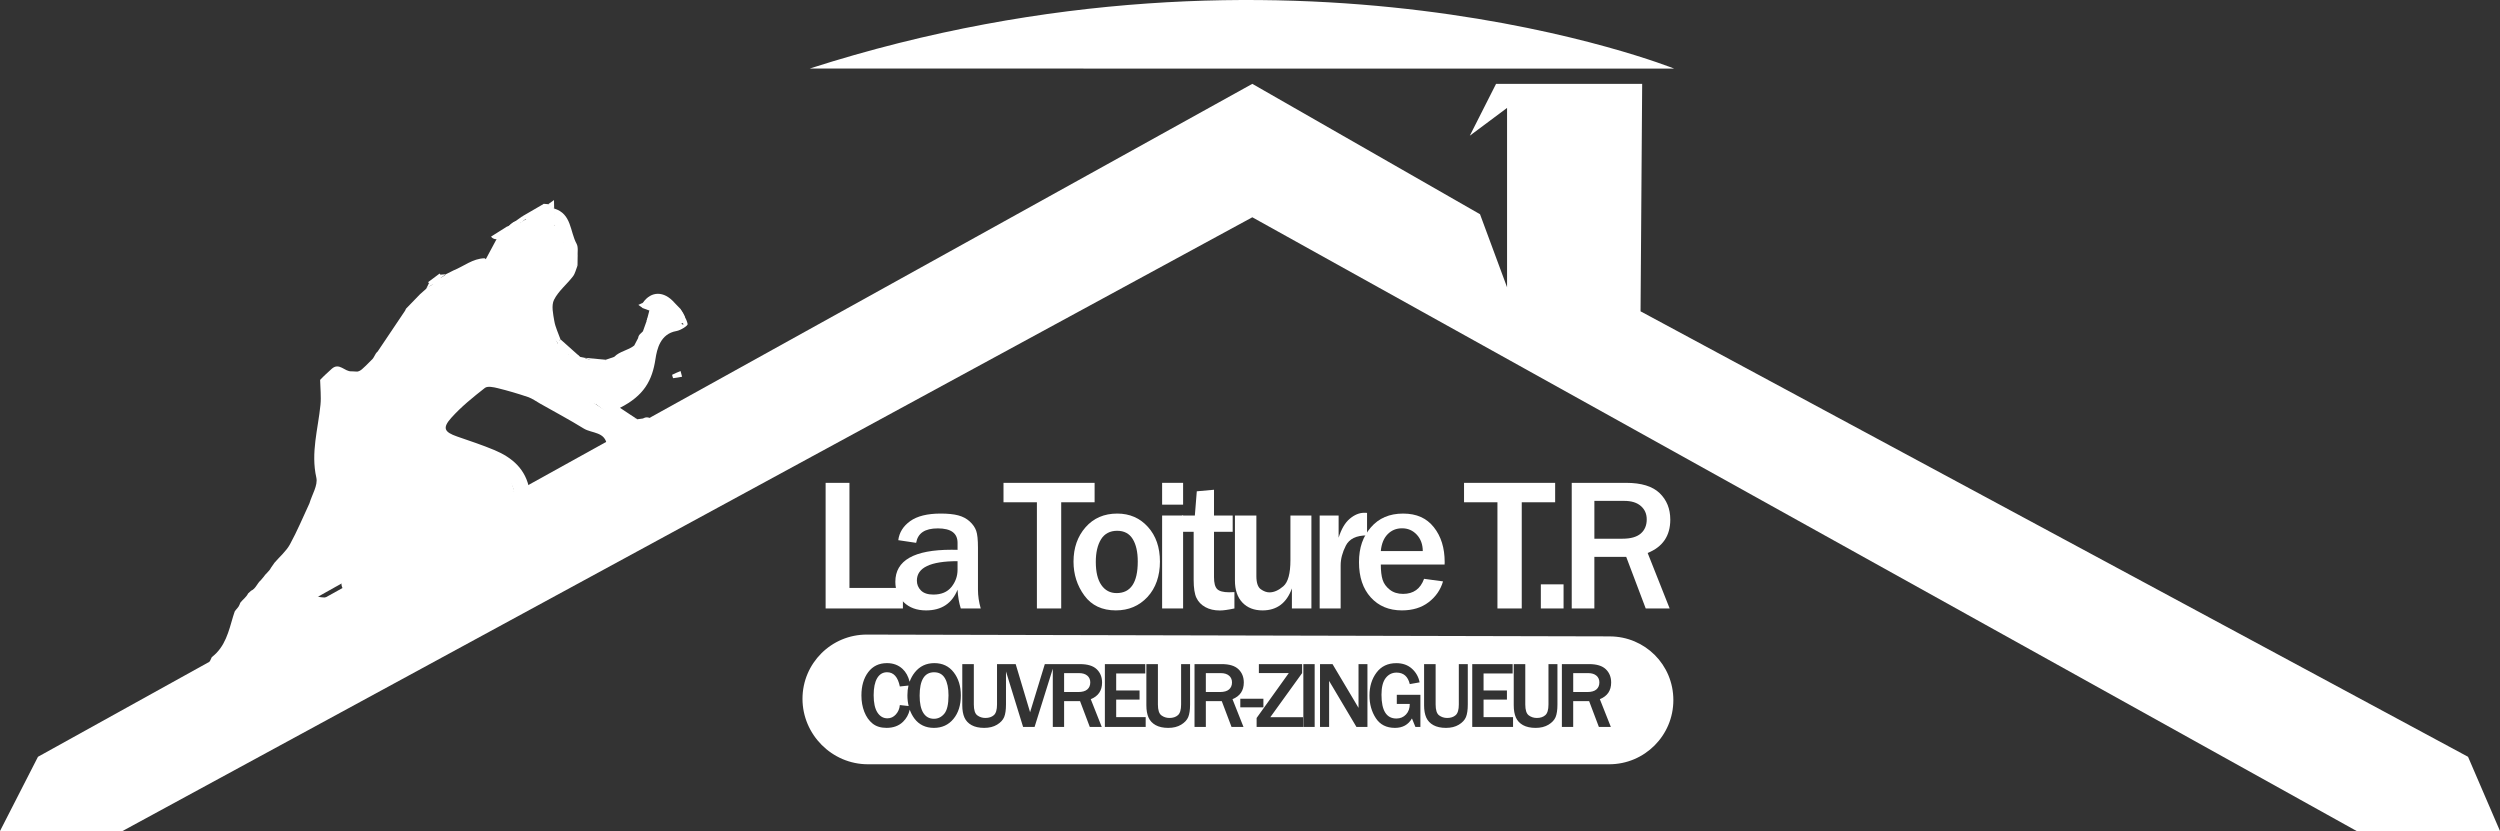 <svg xmlns="http://www.w3.org/2000/svg" id="Layer_2" viewBox="0 0 1650.3 548.58"><rect x="0" y="0" width="1650.3" height="548.58" fill="#333333" stroke="none"/><defs><style>.cls-1{fill:#fff;}</style></defs><g id="Layer_1_copy_2"><g><polygon class="cls-1" points="1555.69 548.58 1650.3 548.58 1629.2 499.57 1082.96 205.51 1084.03 55.35 987.58 55.35 970.25 89.58 994.84 71.24 994.84 189.63 976.99 141.42 826.68 55.35 25.07 499.57 0 548.58 80.85 548.58 826.68 143.43 1555.69 548.58"></polygon><path class="cls-1" d="M534.49,45.25l570.68,.04s-253.53-101.87-570.68-.04"></path><g><path class="cls-1" d="M344.78,142.8c4.73-2.75,9.46-5.5,14.2-8.25,1.06,1.62,.95,3.27,.09,4.93-.85,.97-1.96,1.51-3.14,1.9-1.48,.47-2.88,1.11-4.11,2.1-.63,.46-1.33,.8-2.07,1.05-1.16,.28-2.32,.26-3.46-.07-.75-.32-1.24-.88-1.5-1.65"></path><path class="cls-1" d="M324.16,156.17c3.45-2.16,6.9-4.33,10.34-6.49,1.06,1.71,.9,3.41-.02,5.11-1.57,1.77-3.61,2.66-5.89,3.1-1.39,.14-2.69-.08-3.81-.99-.2-.25-.41-.5-.62-.74"></path><path class="cls-1" d="M333.43,154.06c.36-1.46,.71-2.93,1.07-4.39,.48-.19,.95-.4,1.42-.61,2.32-1.95,4.49-4.64,7.79-1.51-.72,6.45-3.8,9.17-10.28,6.5"></path><path class="cls-1" d="M450.25,248.68c-1.95,.36-3.88,.78-5.85,.97-.16,.02-.82-2.21-.67-2.28,1.78-.93,3.67-1.65,5.53-2.43,.33,1.25,.66,2.5,.99,3.75"></path><path class="cls-1" d="M357.88,138.62c.36-1.36,.73-2.72,1.09-4.08,.98,.09,1.96,.17,2.94,.25,1.85,.23,2.78,1.68,3.9,2.9l-.02-.02c1.33,1.43,1.14,2.84-.07,4.23-3.55,1.15-6.35,.48-7.85-3.28"></path><path class="cls-1" d="M282.59,186.26c2.53-1.89,5.06-3.78,7.58-5.67,.2,.24,.4,.48,.6,.72,.54,1.75-.19,3.2-1.08,4.62-.8,1.02-1.82,1.69-3.08,1.99-1.3,.15-2.49-.04-3.45-1.04l-.58-.63Z"></path><path class="cls-1" d="M343.41,147.2c-2.5,.62-5,1.24-7.49,1.86,2.95-2.09,5.91-4.17,8.86-6.26,0,0,.55,.65,.55,.65,.5,1.28,0,2.29-.85,3.21-.35,.18-.71,.36-1.06,.54"></path><path class="cls-1" d="M365.81,137.68c-1.3-.97-2.6-1.94-3.9-2.9,1.26-.9,2.53-1.81,3.79-2.71,.04,1.87,.07,3.74,.11,5.62"></path><path class="cls-1" d="M463.93,256.36c-1.9,1.22-3.79,2.44-5.69,3.66,1.9-1.22,3.79-2.44,5.69-3.66"></path><path class="cls-1" d="M207.4,262.04c-.03,1.24-.05,2.47-.08,3.71,.03-1.23,.05-2.47,.08-3.71"></path><path class="cls-1" d="M286.84,186.71c.64-.61,1.27-1.21,1.91-1.82,1.58-1.7,4.08-2.06,5.59-3.86,1.67-.84,3.34-1.68,5.01-2.52,6.81-2.73,12.69-7.82,20.48-8.03,.91,.41,1.51,1.1,1.79,2.05-.48,7.7-6.82,9.78-12.24,12.77-18.1,9.97-33.36,23.13-42.66,41.77-4.68,9.38-11.86,16.08-19.09,22.95-4.22,4.01-10.03,3.15-15.31,3.07-6.74-.1-10.24,2.61-11.47,9.56-3.39,19.17-5.23,38.17-4.24,57.86,.89,17.56-8.27,33.08-18.52,47.31-10.98,15.23-24.39,28.58-34.54,44.46-1.16,1.82-2.81,3.38-2.67,5.64,1.76,2.43,3.61,1.12,5.06,.24,13.06-8.01,27.84-13.21,39.15-24.06,.96-.92,2.2-1.13,3.48-1.09,3.11,2.51,7.7,.14,10.66,3.21-5.63,3.59-11.09,7.48-16.91,10.73-17.16,9.58-34.37,19.08-51.78,28.2-3.89,2.04-8.66,2.38-13.02,3.51,.77-1.63,1.53-3.25,2.3-4.88,8.93-6.82,11.17-17.12,14.11-27.06,.34-1.04,.68-2.07,1.02-3.11,.97-1.52,2.52-2.64,3.15-4.4,.11-.46,.28-.9,.5-1.31,1.63-2.13,3.99-3.65,5.17-6.16,.65-.59,1.31-1.19,1.96-1.78,3.12-1.34,3.93-4.82,6.32-6.83,.6-.7,1.2-1.4,1.79-2.11,1.42-2.29,3.84-3.76,5.04-6.23,.77-1.11,1.54-2.22,2.32-3.33,3.45-4.01,7.7-7.58,10.19-12.12,4.81-8.74,8.63-18.02,12.87-27.07,1.66-5.69,5.7-11.92,4.55-16.97-3.74-16.53,1.16-32.11,2.73-48.07,.54-5.42-.12-10.96-.23-16.45l.02-.02c1.24-1.27,2.45-2.58,3.78-3.76,1.3-1.2,2.6-2.39,3.91-3.59,4.96-4.36,8.52,2.05,12.96,1.7,1.28,.06,2.57,.12,3.85,.19,2.52-.4,3.9-2.46,5.68-3.93,1.25-1.25,2.5-2.5,3.75-3.76,1.83-1.46,2.14-4,3.93-5.48l.07-.05c6.05-9,12.1-18,18.14-27.01,.18-.44,.38-.87,.6-1.29,3.11-3.2,6.22-6.41,9.32-9.62,1.33-1.17,2.65-2.34,3.98-3.51,1.42-1.9,4.02-2.12,5.51-3.91"></path><path class="cls-1" d="M400.68,294.24c-.88-9.43-9.94-8.03-15.33-11.35-9.42-5.82-19.22-11.03-28.86-16.49-2.63-1.49-5.15-3.36-7.97-4.32-6.56-2.22-13.22-4.19-19.94-5.84-2.75-.68-6.73-1.53-8.48-.17-7.79,6.1-15.62,12.4-22.2,19.75-6.03,6.74-4.62,9.38,3.88,12.34,8.26,2.87,16.58,5.59,24.63,8.96,11.79,4.94,20.75,12.69,23.06,26.15l.37,.7-.54,.61c-2.9,1.65-5.89,2.31-9.08,.85-.25-.17-.67-.32-.73-.55-3.71-15.25-16.71-18.67-29.11-22.79-4.45-1.48-8.95-2.86-13.32-4.54-10.05-3.88-13.94-13.77-8.28-22.84,7.44-11.93,18.38-20.28,30.83-26.61,2.9-1.48,6.27-1.84,9.09-.26,7.83,4.38,16.36,5.69,25.04,7.11,6.22,1.02,11.37,5.07,16.12,9.21,5.98,5.22,12.72,9.03,20.32,11.3,3.24,1.2,6.28,2.86,9.47,4.18,2.17,.89,6.15,1.2,5.45,4.01-.91,3.63,3.58,7.8-1.21,10.78-.35,.43-.8,.66-1.36,.67-.98,.48-1.62,.23-1.88-.86"></path><path class="cls-1" d="M339.59,324.13c3.24,.15,6.48,.3,9.72,.45-9.95,6.05-19.74,12.4-29.89,18.1-26.11,14.65-52.34,29.08-78.63,43.4-3.75,2.04-8.12,2.95-12.2,4.39-2.51-1.27-3.33-3.43-3.2-6.09,4.76-6.66,13.26-5.72,19.6-9.69,26.69-16.73,54.58-31.42,82.47-46.07,3.81-2,7.46-4.72,12.14-4.48"></path><path class="cls-1" d="M403.91,294.43c1.64-6.6,.82-11.69-7.16-13.36-2.29-.48-4.27-2.44-6.39-3.73-3.86-2.74-4.78-6.31-3.02-10.64,1.51-2.31,3.3-1.34,5.1-.46,2.26,1.62,4.64,3.09,7.04,4.52,7.47,5.78,17.25,6.05,25.26,10.54-6.95,4.38-13.89,8.76-20.84,13.13"></path><path class="cls-1" d="M424.75,281.3c-9.74-1.45-20.24-1.06-26.57-10.87,2.7-4.02,5.49-.56,8.13,.03,5.17,1.16,9.5,4.37,14.37,6.31,1.23-.16,2.47-.33,3.7-.5,1.83-1.04,3.63-1.06,5.39,.18,.08,.76,.17,1.52,.25,2.28-1.76,.85-3.52,1.71-5.28,2.56"></path><path class="cls-1" d="M400.68,294.24c.63,.29,1.25,.57,1.88,.86-1.55,.66-3.1,1.32-4.64,1.97,.92-.95,1.84-1.89,2.76-2.83"></path><path class="cls-1" d="M452.54,268.35c-.54,.4-1.08,.79-1.62,1.19,.54-.4,1.08-.79,1.62-1.19"></path><path class="cls-1" d="M445.13,199.74c1.23,1.27,2.46,2.53,3.69,3.8,2.94,3.92,6.41,9.4-.91,10.69-14.33,2.52-15.07,13.76-17.89,24.01-1.35,4.9,1.1,11.72-6.98,12.96-1.26-.86-1.78-2.11-1.88-3.57-.11-2.65,1.51-5.51-.97-7.99-3.9-1.38-7.08,1.13-10.55,2.1-3.8,1.05-7.79,3.11-10.59-1.8-.04-.92,.21-1.74,.8-2.45,1.87-.64,3.73-1.28,5.6-1.92,3.68-3.77,9.22-4.25,13.21-7.48,.86-1.65,1.73-3.29,2.59-4.94,.19-2.1,1.89-3.11,3.16-4.44,.81-2.28,1.62-4.55,2.44-6.83,.25-2.39,3.45-4,1.8-6.88-1.42-.52-2.83-1.05-4.25-1.57-1.17-1.16-1.17-2.34-.07-3.54l.11-.11c6.89-5.16,13.78-4.95,20.69-.05"></path><path class="cls-1" d="M422.69,250.82c1.74-3.67,3.85-7.22,5.14-11.04,1.75-5.2,2.2-10.91,4.42-15.85,3.22-7.15,5.38-17.05,18.87-9.49-1.1-5.22-1.7-8.06-2.3-10.9,1.85,3.43,4.39,6.73,5.11,10.39,.21,1.06-4.61,4.12-7.41,4.6-10.67,1.83-12.86,12.03-13.85,18.57-2.11,13.9-7.42,24.04-23.41,32.1,4.77,3.17,8.1,5.38,11.42,7.59-7.5-2.11-15.01-4.23-22.51-6.34-1.56-1.2-3.12-2.39-4.68-3.59-.05-4.3,4.15-6.48,6.27-5.75,10.74,3.72,15.16-5.14,21.7-9.82,.41-.16,.82-.31,1.22-.46"></path><path class="cls-1" d="M381.23,175.27c-.98,2.43-1.5,5.22-3.04,7.22-4.04,5.26-9.59,9.65-12.47,15.42-1.86,3.73-.6,9.36,.18,13.98,.71,4.15,2.67,8.08,4.08,12.1-.31,.26-.62,.53-.93,.79-1.27,.09-2.37-.35-3.4-1.05-.95-.71-1.77-1.58-2.52-2.49-1.21-1.59-2.91-2.54-4.59-3.54-.68-.54-1.2-1.2-1.59-1.97-.71-1.69-1.04-3.46-1.27-5.26-2.96-16.4,9.88-34.08,25.55-35.21"></path><path class="cls-1" d="M381.23,175.27c-3.06,1.36-6.25,2.49-9.13,4.16-2.2,1.27-4.5,2.88-5.89,4.93-2,2.94-2.72,6.81-4.88,9.58-4.18,5.36-5.89,10.79-3.01,17.22-2.02,1.57-3.53,.62-4.92-.98-1.06-1.6-1.74-3.36-2.24-5.2-.88-11.27,6.42-20.22,12.41-27.21,5.11-5.96,7.2-11.02,7.75-17.9,8.17-1.73,7.68,5.42,9.99,9.72-.03,1.9-.06,3.8-.08,5.7"></path><path class="cls-1" d="M381.32,169.57c-3.12-3.21-6.24-6.41-9.36-9.62-4.3-.96-4.13-4.54-4.58-7.75-.02-2.98-.17-5.93-2.02-8.49-.28-.86-.13-1.63,.44-2.33,0-1.24,0-2.48,0-3.72,11.6,3.44,10.38,15.19,14.8,23.23,1.28,2.32,.54,5.76,.72,8.68"></path><path class="cls-1" d="M382.96,235.58c.98,.2,1.96,.4,2.94,.6,3.24,2.35,8.2-.22,10.88,3.77,.35,2.1-.43,3.63-2.4,4.42-6.4,2.56-17.22-3.04-19.68-10.14,3.37-3.34,5.68-.2,8.26,1.35"></path><path class="cls-1" d="M445.13,199.74c-6.9,.02-13.8,.03-20.7,.05,5.42-7.78,13.93-7.8,20.7-.05"></path><path class="cls-1" d="M382.96,235.58c-2.56-.56-5.12-1.11-7.68-1.67-3.91,.24-5.35-2.62-6.83-5.44-.28-1.39-.12-2.7,.8-3.84,.25-.2,.49-.42,.73-.64,4.33,3.86,8.65,7.72,12.98,11.59"></path><path class="cls-1" d="M418.66,228.09c-4.4,2.49-8.81,4.99-13.21,7.48,4.4-2.49,8.81-4.99,13.21-7.48"></path><path class="cls-1" d="M396.38,240.07c-3.49-1.3-6.98-2.59-10.47-3.89,4.64,.44,9.29,.87,13.94,1.3,.04,.81,.08,1.62,.12,2.44-1.17,.86-2.37,.87-3.59,.14"></path><path class="cls-1" d="M428.65,205c5.43,3.88,1.03,5.17-1.8,6.88,.6-2.29,1.2-4.58,1.8-6.88"></path><path class="cls-1" d="M424.33,199.9c.02,1.18,.04,2.36,.07,3.54-1-.72-2-1.44-3.01-2.17,.98-.46,1.96-.92,2.94-1.38"></path><path class="cls-1" d="M424.42,218.71c-1.06,1.48-2.11,2.95-3.17,4.44,1.06-1.48,2.11-2.96,3.17-4.44"></path><path class="cls-1" d="M172.06,383.1c-2.11,2.28-4.21,4.56-6.32,6.83,2.11-2.28,4.21-4.56,6.32-6.83"></path><path class="cls-1" d="M163.78,391.71c-1.72,2.05-3.45,4.11-5.17,6.16,1.72-2.05,3.45-4.11,5.17-6.16"></path><path class="cls-1" d="M178.9,374.77c-1.68,2.07-3.36,4.15-5.05,6.22,1.68-2.07,3.36-4.15,5.05-6.22"></path><path class="cls-1" d="M158.1,399.19c-1.05,1.47-2.1,2.94-3.15,4.4,1.05-1.47,2.1-2.93,3.15-4.4"></path><path class="cls-1" d="M294.34,181.03c-1.86,1.29-3.73,2.57-5.59,3.86,.67-1.19,1.35-2.39,2.02-3.58,1.19-.09,2.38-.19,3.57-.28"></path><path class="cls-1" d="M241.54,241.34c-1.9,1.31-3.79,2.62-5.68,3.93,1.9-1.31,3.79-2.62,5.68-3.93"></path><path class="cls-1" d="M320.54,171.38c2.62-4.89,5.24-9.78,7.87-14.68,1.68-.88,3.35-1.76,5.03-2.65,3.33-2.29,6.66-4.57,9.98-6.86l.02-.05c1.57-1.68,4.14-1.98,5.49-3.96,.42-.24,.87-.43,1.34-.57,1.91-.34,2.95-2.02,4.51-2.91,1.03-.37,2.07-.73,3.1-1.1,2.64,.92,5.28,1.84,7.92,2.76,.29,.44,.53,.92,.7,1.42,.88,1.83,1.31,3.69,.3,5.62-15.17,2.29-26.28,11.54-36.97,21.56-2.58,2.42-5.52,4.37-9.13,1.59l-.16-.19Z"></path><path class="cls-1" d="M348.93,143.2c-1.83,1.32-3.66,2.64-5.49,3.96,.63-1.23,1.26-2.47,1.89-3.7,1.2-.08,2.4-.17,3.6-.25"></path><path class="cls-1" d="M354.78,139.72c-1.5,.97-3.01,1.94-4.51,2.91,1.5-.97,3-1.94,4.51-2.91"></path><path class="cls-1" d="M286.84,186.71c-1.84,1.3-3.68,2.61-5.51,3.91,.61-1.24,1.23-2.49,1.84-3.73,1.22-.06,2.45-.12,3.67-.18"></path><path class="cls-1" d="M320.7,171.57c7.14-4.97,14.11-10.22,21.47-14.84,7.23-4.54,13.35-12.97,23.84-8.03,2.01-.81,2.59,1.01,3.65,1.97,.77,3.1,1.53,6.2,2.3,9.29,.62,2.68,1.92,5.42,1.66,8-.26,2.57-1.53,6.46-3.36,7.16-5.22,2-7.47,4.91-8.86,10.48-1.71,6.9-5.62,13.26-8.58,19.85-.12,1.55,.59,2.74,1.65,3.77,1.29,.64,2.57,1.28,3.86,1.92,.35,1.63,.69,3.26,1.04,4.89,2.93,17.74,22.06,31.08,39.58,27.75,4.87-.92,9.86-1.07,14.78-1.74,4.02-.55,7.48,.3,8.78,4.85,.07,1.3,.13,2.61,.2,3.91l-.07,.13c-6.27,5.82-13.72,8.41-22.19,7.82-5.63-.39-9.65,1.48-11.62,6.98,.52,3.86,1.04,7.73,1.56,11.59-6.91-3.24-14.51-5.56-20.57-9.97-7.68-5.6-14.56-11.55-24.94-11.11-3.55,.15-8.01-.79-10.62-2.95-6.45-5.35-12.78-5.29-18.64-.45-8.36,6.89-16.92,13.88-23.77,22.17-7.06,8.56-2.97,17.5,7.42,20.84,11.22,3.61,22.83,6.78,33.05,12.37,4.1,2.24,4.95,10.42,7.28,15.89-13.77,7.53-27.64,14.9-41.3,22.63-18.85,10.67-37.44,21.8-56.36,32.33-4.72,2.62-10.28,3.72-15.45,5.52-5.64,3.17-11.28,6.33-16.92,9.5-14.83,9.24-29.62,18.55-44.58,27.59-1.78,1.07-4.49,.6-6.76,.84,.08-2.58-.83-5.85,.41-7.63,6.38-9.21,12.81-18.48,20.16-26.91,15.22-17.46,29.25-35.47,34.73-58.62,.71-3,1.89-6.3,1.29-9.14-4.47-21.46,1.15-42.2,4.6-63,.44-2.64,6.14-6.02,9.62-6.28,18-1.39,27.98-9.72,35.62-25.57,4.51-9.37,13.37-16.67,20.45-24.74,1.6-1.82,4.64-2.58,5.81-4.54,4.07-6.81,9.81-10.44,17.26-13.23,4.9-1.83,8.41-7.42,12.54-11.32"></path><path class="cls-1" d="M388.81,265.74c-2.4-5.46-.99-8.36,5.28-9.33,9.56-1.48,19.02-3.61,28.53-5.46-4.5,4.79-8.94,9.65-13.59,14.3-.59,.59-2.92,.53-3.42-.08-5.09-6.2-8.4-.94-12.12,1.68-1.55-.38-3.11-.74-4.67-1.11"></path><path class="cls-1" d="M422.49,246.91c-7.12-5.31-14.95-2.09-22.07-.87-19.34,3.3-36.92-10.67-43.13-24.69-.54-1.22,1.32-3.5,2.06-5.29,.52-.11,.99,0,1.41,.31,.52,1.79,2.04,2.83,3.17,4.16,.57,.83,1.14,1.65,1.71,2.48,1.8,1.32,2.17,3.65,3.66,5.2,1.99,1.91,3.98,3.82,5.97,5.73,5.95,7.68,14.99,10.32,21.1,6.15,1.2-.04,2.4-.09,3.59-.14,4.86-.9,9.7-1.92,14.58-2.65,2.87-.43,5.81-.41,8.72-.59-.26,3.41-.52,6.81-.78,10.22"></path><path class="cls-1" d="M369.31,228.19c-1.22-1.73-2.44-3.47-3.66-5.2,1.2,.55,2.4,1.1,3.6,1.65,.02,1.19,.04,2.37,.06,3.55"></path><path class="cls-1" d="M363.94,220.51c-1.06-1.38-2.12-2.77-3.17-4.15,1.06,1.38,2.12,2.77,3.17,4.15"></path><path class="cls-1" d="M354.47,209.23c-.55-1.26-1.1-2.52-1.65-3.77,.55,1.26,1.1,2.52,1.65,3.77"></path><path class="cls-1" d="M369.65,150.66c-1.22-.65-2.43-1.31-3.65-1.96,.16-1.97,.33-3.93,.5-5.89,1.05,2.62,2.1,5.24,3.15,7.86"></path><path class="cls-1" d="M280.69,333.11c.21,9.53-8.27,13.16-13.65,18.22-4.63,4.37-11.93,5.9-18.05,8.69-2.46-3.13-.41-6.01,.48-8.97,.99-2.02,2.5-3.61,4.12-5.13,2.91-2.36,6.07-4.37,9.34-6.18,1.88-.84,3.32-2.24,4.61-3.82,2.16-2.34,4.68-4,7.96-4.25,1.88-.09,3.68,.15,5.18,1.43"></path><path class="cls-1" d="M280.69,333.11c-1.79,.16-3.58,.31-5.37,.47-4.6-5.45-10.89-2.1-16.34-3.16-.3-.3-.61-.59-.91-.89,1.84-10.98,10.41-6.57,16.43-6.68,6.72-.12,6.34,5.47,6.19,10.26"></path><path class="cls-1" d="M250.97,350.76c-.66,3.09-1.32,6.17-1.98,9.26-2.34,1.32-4.67,2.63-7.14,4.02-2.97-9.09,.22-15.75,8.65-19.38,2.23,1.87,1.66,3.96,.47,6.1"></path><path class="cls-1" d="M250.97,350.76c-.15-2.03-.31-4.06-.47-6.09,2.52-5.05,5.05-10.09,7.57-15.14l.67,.61c1.97,6.43-3.8,11-4.06,16.9-1.24,1.24-2.48,2.48-3.71,3.73"></path><path class="cls-1" d="M254.68,347.03c1.35-5.63,2.71-11.27,4.06-16.9,6.06-1.43,13.18-7.93,16.58,3.45-2.36,1.46-4.73,2.92-7.09,4.38-1.74,.59-2.84,2.06-4.25,3.1-3.1,1.99-6.2,3.99-9.29,5.98"></path><path class="cls-1" d="M263.97,341.05c1.42-1.03,2.83-2.07,4.25-3.1-1.42,1.04-2.83,2.07-4.25,3.1"></path></g></g><g><path class="cls-1" d="M596.04,401.66h-51.03v-82.92h15.73v69.37h35.29v13.55Z"></path><path class="cls-1" d="M647.41,401.66h-13.18c-1.17-3.73-1.88-7.86-2.13-12.39-3.69,9.11-10.61,13.67-20.78,13.67-6.12,0-11.03-1.79-14.73-5.38s-5.56-8.09-5.56-13.52c0-14.09,12.37-21.14,37.12-21.14,.97,0,2.29,.02,3.95,.06v-4.62c0-6.36-4.33-9.54-13-9.54s-13.2,3.18-14.34,9.54l-11.79-1.76c.65-5.1,3.28-9.3,7.9-12.61,4.62-3.3,11.3-4.95,20.05-4.95,4.74,0,8.6,.39,11.6,1.18,3,.79,5.53,2.13,7.59,4.01,2.07,1.88,3.49,3.93,4.28,6.14,.79,2.21,1.18,5.94,1.18,11.21v27.7c0,4.01,.61,8.14,1.82,12.39Zm-15.31-31.22c-17.9,0-26.85,4.27-26.85,12.82,0,2.55,.9,4.73,2.7,6.53,1.8,1.8,4.53,2.7,8.17,2.7,5.26,0,9.24-1.67,11.94-5.01,2.69-3.34,4.04-7.14,4.04-11.39v-5.65Z"></path><path class="cls-1" d="M700.52,401.66h-16.04v-70.1h-22.05v-12.82h60.14v12.82h-22.05v70.1Z"></path><path class="cls-1" d="M736.6,402.93c-9.07,0-16-3.26-20.78-9.78-4.78-6.52-7.17-13.99-7.17-22.42,0-9.07,2.64-16.62,7.93-22.66,5.29-6.03,12.26-9.05,20.93-9.05,8.22,0,14.97,2.94,20.26,8.81,5.29,5.87,7.93,13.51,7.93,22.9s-2.74,17.46-8.23,23.36c-5.49,5.89-12.44,8.84-20.87,8.84Zm.49-11.42c9.31,0,13.97-6.95,13.97-20.84,0-6.28-1.11-11.23-3.34-14.85-2.23-3.62-5.65-5.44-10.27-5.44s-8.32,1.87-10.63,5.62c-2.31,3.75-3.46,8.72-3.46,14.91,0,6.68,1.22,11.79,3.68,15.31,2.45,3.52,5.8,5.29,10.05,5.29Z"></path><path class="cls-1" d="M780.99,333.13h-13.85v-14.4h13.85v14.4Zm0,68.52h-13.85v-61.35h13.85v61.35Z"></path><path class="cls-1" d="M814.87,390.84v10.81c-4.13,.89-7.33,1.34-9.6,1.34-3.73,0-6.92-.74-9.6-2.22-2.67-1.48-4.63-3.5-5.86-6.07-1.24-2.57-1.85-6.53-1.85-11.88v-31.77h-7.65v-10.75h8.44l1.28-15.98,11.36-1.03v17.01h12.33v10.75h-12.33v29.95c0,3.85,.7,6.47,2.1,7.87,1.4,1.4,4.04,2.1,7.93,2.1,1.09,0,2.25-.04,3.46-.12Z"></path><path class="cls-1" d="M865.69,401.66h-12.88v-13.24c-3.48,9.68-9.94,14.52-19.38,14.52-5.59,0-10.02-1.73-13.3-5.19-3.28-3.46-4.92-8.29-4.92-14.49v-42.95h14.15v39.97c0,4.41,.97,7.31,2.92,8.69,1.94,1.38,3.85,2.07,5.71,2.07,3,0,6.05-1.35,9.17-4.04,3.12-2.69,4.68-8.43,4.68-17.22v-29.46h13.85v61.35Z"></path><path class="cls-1" d="M884.99,401.66h-13.85v-61.35h12.51v14.64c1.78-5.71,4.23-9.88,7.35-12.51,3.12-2.63,6.32-3.95,9.6-3.95,.44,0,1.05,.02,1.82,.06v14.88c-7.05,0-11.71,2.25-14,6.74s-3.43,8.85-3.43,13.06v28.43Z"></path><path class="cls-1" d="M940.06,382.09l12.51,1.7c-1.62,5.55-4.78,10.12-9.48,13.73-4.7,3.61-10.59,5.41-17.68,5.41-8.5,0-15.35-2.85-20.53-8.57-5.18-5.71-7.78-13.44-7.78-23.21s2.61-16.95,7.84-23.02c5.22-6.07,12.31-9.11,21.26-9.11s15.51,3,20.29,8.99c4.78,5.99,7.17,13.69,7.17,23.08l-.06,1.58h-42.1c0,4.17,.4,7.51,1.18,10.02,.79,2.51,2.36,4.7,4.71,6.56,2.35,1.86,5.29,2.79,8.81,2.79,6.84,0,11.46-3.32,13.85-9.96Zm-.85-18.35c-.04-4.41-1.37-8.02-3.98-10.81-2.61-2.79-5.84-4.19-9.69-4.19s-6.99,1.31-9.54,3.92c-2.55,2.61-4.05,6.31-4.5,11.09h27.7Z"></path><path class="cls-1" d="M1004.53,401.66h-16.04v-70.1h-22.05v-12.82h60.14v12.82h-22.05v70.1Z"></path><path class="cls-1" d="M1032.14,385.74v15.92h-15v-15.92h15Z"></path><path class="cls-1" d="M1102.16,401.66h-15.79l-12.88-34.08h-21.02v34.08h-14.94v-82.92h35.96c10,0,17.35,2.26,22.05,6.77,4.7,4.52,7.05,10.36,7.05,17.53,0,10.65-4.98,17.98-14.94,21.99l14.52,36.63Zm-49.69-46.05h18.59c5.39,0,9.39-1.13,12.03-3.4,2.63-2.27,3.95-5.39,3.95-9.35,0-3.65-1.3-6.59-3.89-8.84-2.59-2.25-6.22-3.37-10.87-3.37h-19.8v24.97Z"></path></g><g><path class="cls-1" d="M717.78,446.03c-1.3-1.12-3.11-1.69-5.44-1.69h-9.9v12.48h9.29c2.69,0,4.7-.57,6.01-1.7s1.97-2.69,1.97-4.68c0-1.82-.65-3.3-1.94-4.42Z"></path><path class="cls-1" d="M616.67,443.77c-6.4,0-9.6,5.15-9.6,15.46,0,5,.81,8.79,2.44,11.38,1.63,2.58,3.96,3.87,7,3.87,2.69,0,4.97-1.11,6.83-3.34s2.79-6.27,2.79-12.12c0-4.76-.77-8.49-2.31-11.19-1.54-2.7-3.93-4.05-7.17-4.05Z"></path><path class="cls-1" d="M599.7,452.55l-5.7,.6c-1.28-6.26-4.09-9.39-8.44-9.39-2.79,0-4.97,1.3-6.52,3.9-1.55,2.6-2.32,6.37-2.32,11.31s.83,8.81,2.49,11.37c1.66,2.56,3.86,3.84,6.59,3.84,2.19,0,4.05-.86,5.59-2.58,1.54-1.72,2.41-3.78,2.61-6.17l5.82,.64c-.54-2.2-.82-4.56-.82-7.11,0-2.29,.24-4.43,.7-6.43Z"></path><path class="cls-1" d="M1053.85,446.03c-1.3-1.12-3.11-1.69-5.44-1.69h-9.9v12.48h9.29c2.69,0,4.7-.57,6.01-1.7s1.97-2.69,1.97-4.68c0-1.82-.65-3.3-1.94-4.42Z"></path><path class="cls-1" d="M811.34,446.03c-1.3-1.12-3.11-1.69-5.44-1.69h-9.9v12.48h9.29c2.69,0,4.7-.57,6.01-1.7s1.97-2.69,1.97-4.68c0-1.82-.65-3.3-1.94-4.42Z"></path><path class="cls-1" d="M1062.67,420.09l-490.42-1.19c-23.46-.06-42.51,18.95-42.51,42.41s19.34,43.2,43.2,43.2h489.31c23.4,0,42.37-18.97,42.37-42.37s-18.76-41.98-41.94-42.04Zm-433.29,54.49c-3.25,3.94-7.56,5.91-12.92,5.91s-9.8-2.07-12.86-6.2c-1.31-1.76-2.32-3.7-3.07-5.82-.72,3.14-2.18,5.81-4.42,7.99-2.76,2.68-6.39,4.02-10.89,4.02-3.79,0-6.86-.95-9.22-2.85-2.36-1.9-4.18-4.49-5.45-7.75-1.28-3.26-1.91-6.85-1.91-10.78,0-6.32,1.5-11.46,4.5-15.42,3-3.96,7.12-5.94,12.36-5.94,4.11,0,7.53,1.27,10.27,3.8,2.26,2.09,3.81,4.94,4.69,8.51,.81-2.28,1.95-4.36,3.44-6.22,3.26-4.06,7.56-6.09,12.91-6.09s9.64,2.03,12.77,6.09c3.13,4.06,4.69,9.14,4.69,15.23,0,6.4-1.62,11.57-4.88,15.51Zm97.91,5.27h-7.9l-6.44-17.04h-10.51v17.04h-7.47v-38.41l-12.02,38.41h-7.59l-11.29-36.6v21.78c0,3.6-.41,6.38-1.21,8.32-.81,1.94-2.37,3.62-4.69,5.03-2.32,1.41-5.15,2.11-8.49,2.11s-6.16-.61-8.34-1.82-3.74-2.88-4.69-5c-.95-2.12-1.43-4.81-1.43-8.09v-27.18h7.62v26.64c0,3.64,.76,6.04,2.29,7.18,1.53,1.14,3.31,1.72,5.33,1.72,2.33,0,4.19-.61,5.59-1.84,1.4-1.22,2.1-3.58,2.1-7.06v-26.64h12.32l9.51,31.77,9.72-31.77h23.25c5,0,8.68,1.13,11.03,3.39,2.35,2.26,3.52,5.18,3.52,8.76,0,5.33-2.49,8.99-7.47,11l7.26,18.32Zm29,0h-26.94v-41.46h26.67v6.17h-19.2v11.24h15.43v6.01h-15.43v11.6h19.47v6.44Zm29.3-14.82c0,3.6-.41,6.38-1.21,8.32-.81,1.94-2.37,3.62-4.69,5.03-2.32,1.41-5.15,2.11-8.49,2.11s-6.16-.61-8.34-1.82-3.74-2.88-4.69-5c-.95-2.12-1.43-4.81-1.43-8.09v-27.18h7.62v26.64c0,3.64,.76,6.04,2.29,7.18,1.53,1.14,3.31,1.72,5.33,1.72,2.33,0,4.19-.61,5.59-1.84,1.4-1.22,2.1-3.58,2.1-7.06v-26.64h5.92v26.64Zm27.36,14.82l-6.44-17.04h-10.51v17.04h-7.47v-41.46h17.98c5,0,8.68,1.13,11.03,3.39s3.52,5.18,3.52,8.76c0,5.33-2.49,8.99-7.47,11l7.26,18.32h-7.9Zm21.05-18.62v5.68h-15.25v-5.68h15.25Zm26.17,18.62h-30.65v-5.89l21.23-29.64h-19.74v-5.92h28.55v5.92l-20.99,29.1h21.6v6.44Zm7.67,0h-7.47v-41.46h7.47v41.46Zm34.83,0h-7.26l-15.73-26.49c-.24-.41-.64-1.06-1.18-1.97-.24-.41-.62-1.04-1.12-1.91v30.37h-6.01v-41.46h8.26l14.52,24.42c.12,.2,1,1.69,2.64,4.47v-28.89h5.89v41.46Zm34.98,0h-3.31l-2.28-5.59c-2.41,4.15-6.15,6.23-11.21,6.23-5.65,0-9.87-2.15-12.65-6.44-2.79-4.29-4.18-9.26-4.18-14.91,0-5.97,1.55-11.03,4.66-15.17,3.11-4.14,7.46-6.21,13.05-6.21,4.17,0,7.6,1.21,10.3,3.63,2.69,2.42,4.39,5.43,5.1,9.04l-6.5,1.15c-1.21-5.06-4.12-7.59-8.72-7.59-2.94,0-5.33,1.2-7.18,3.58-1.85,2.39-2.78,6.06-2.78,11.03,0,10.47,3.28,15.7,9.84,15.7,2.55,0,4.66-.88,6.33-2.64s2.51-4.09,2.51-6.99h-8.57v-6.01h15.58v21.2Zm31.27-14.82c0,3.6-.41,6.38-1.21,8.32-.81,1.94-2.37,3.62-4.69,5.03-2.32,1.41-5.15,2.11-8.49,2.11s-6.16-.61-8.34-1.82-3.74-2.88-4.69-5c-.95-2.12-1.43-4.81-1.43-8.09v-27.18h7.62v26.64c0,3.64,.76,6.04,2.29,7.18,1.53,1.14,3.31,1.72,5.33,1.72,2.33,0,4.19-.61,5.59-1.84,1.4-1.22,2.1-3.58,2.1-7.06v-26.64h5.92v26.64Zm29.88,14.82h-26.94v-41.46h26.67v6.17h-19.2v11.24h15.43v6.01h-15.43v11.6h19.47v6.44Zm29.3-14.82c0,3.6-.41,6.38-1.21,8.32-.81,1.94-2.37,3.62-4.69,5.03-2.32,1.41-5.15,2.11-8.49,2.11s-6.16-.61-8.34-1.82-3.74-2.88-4.69-5c-.95-2.12-1.43-4.81-1.43-8.09v-27.18h7.62v26.64c0,3.64,.76,6.04,2.29,7.18,1.53,1.14,3.31,1.72,5.33,1.72,2.33,0,4.19-.61,5.59-1.84,1.4-1.22,2.1-3.58,2.1-7.06v-26.64h5.92v26.64Zm35.25,14.82h-7.9l-6.44-17.04h-10.51v17.04h-7.47v-41.46h17.98c5,0,8.68,1.13,11.03,3.39s3.52,5.18,3.52,8.76c0,5.33-2.49,8.99-7.47,11l7.26,18.32Z"></path></g></g></svg>